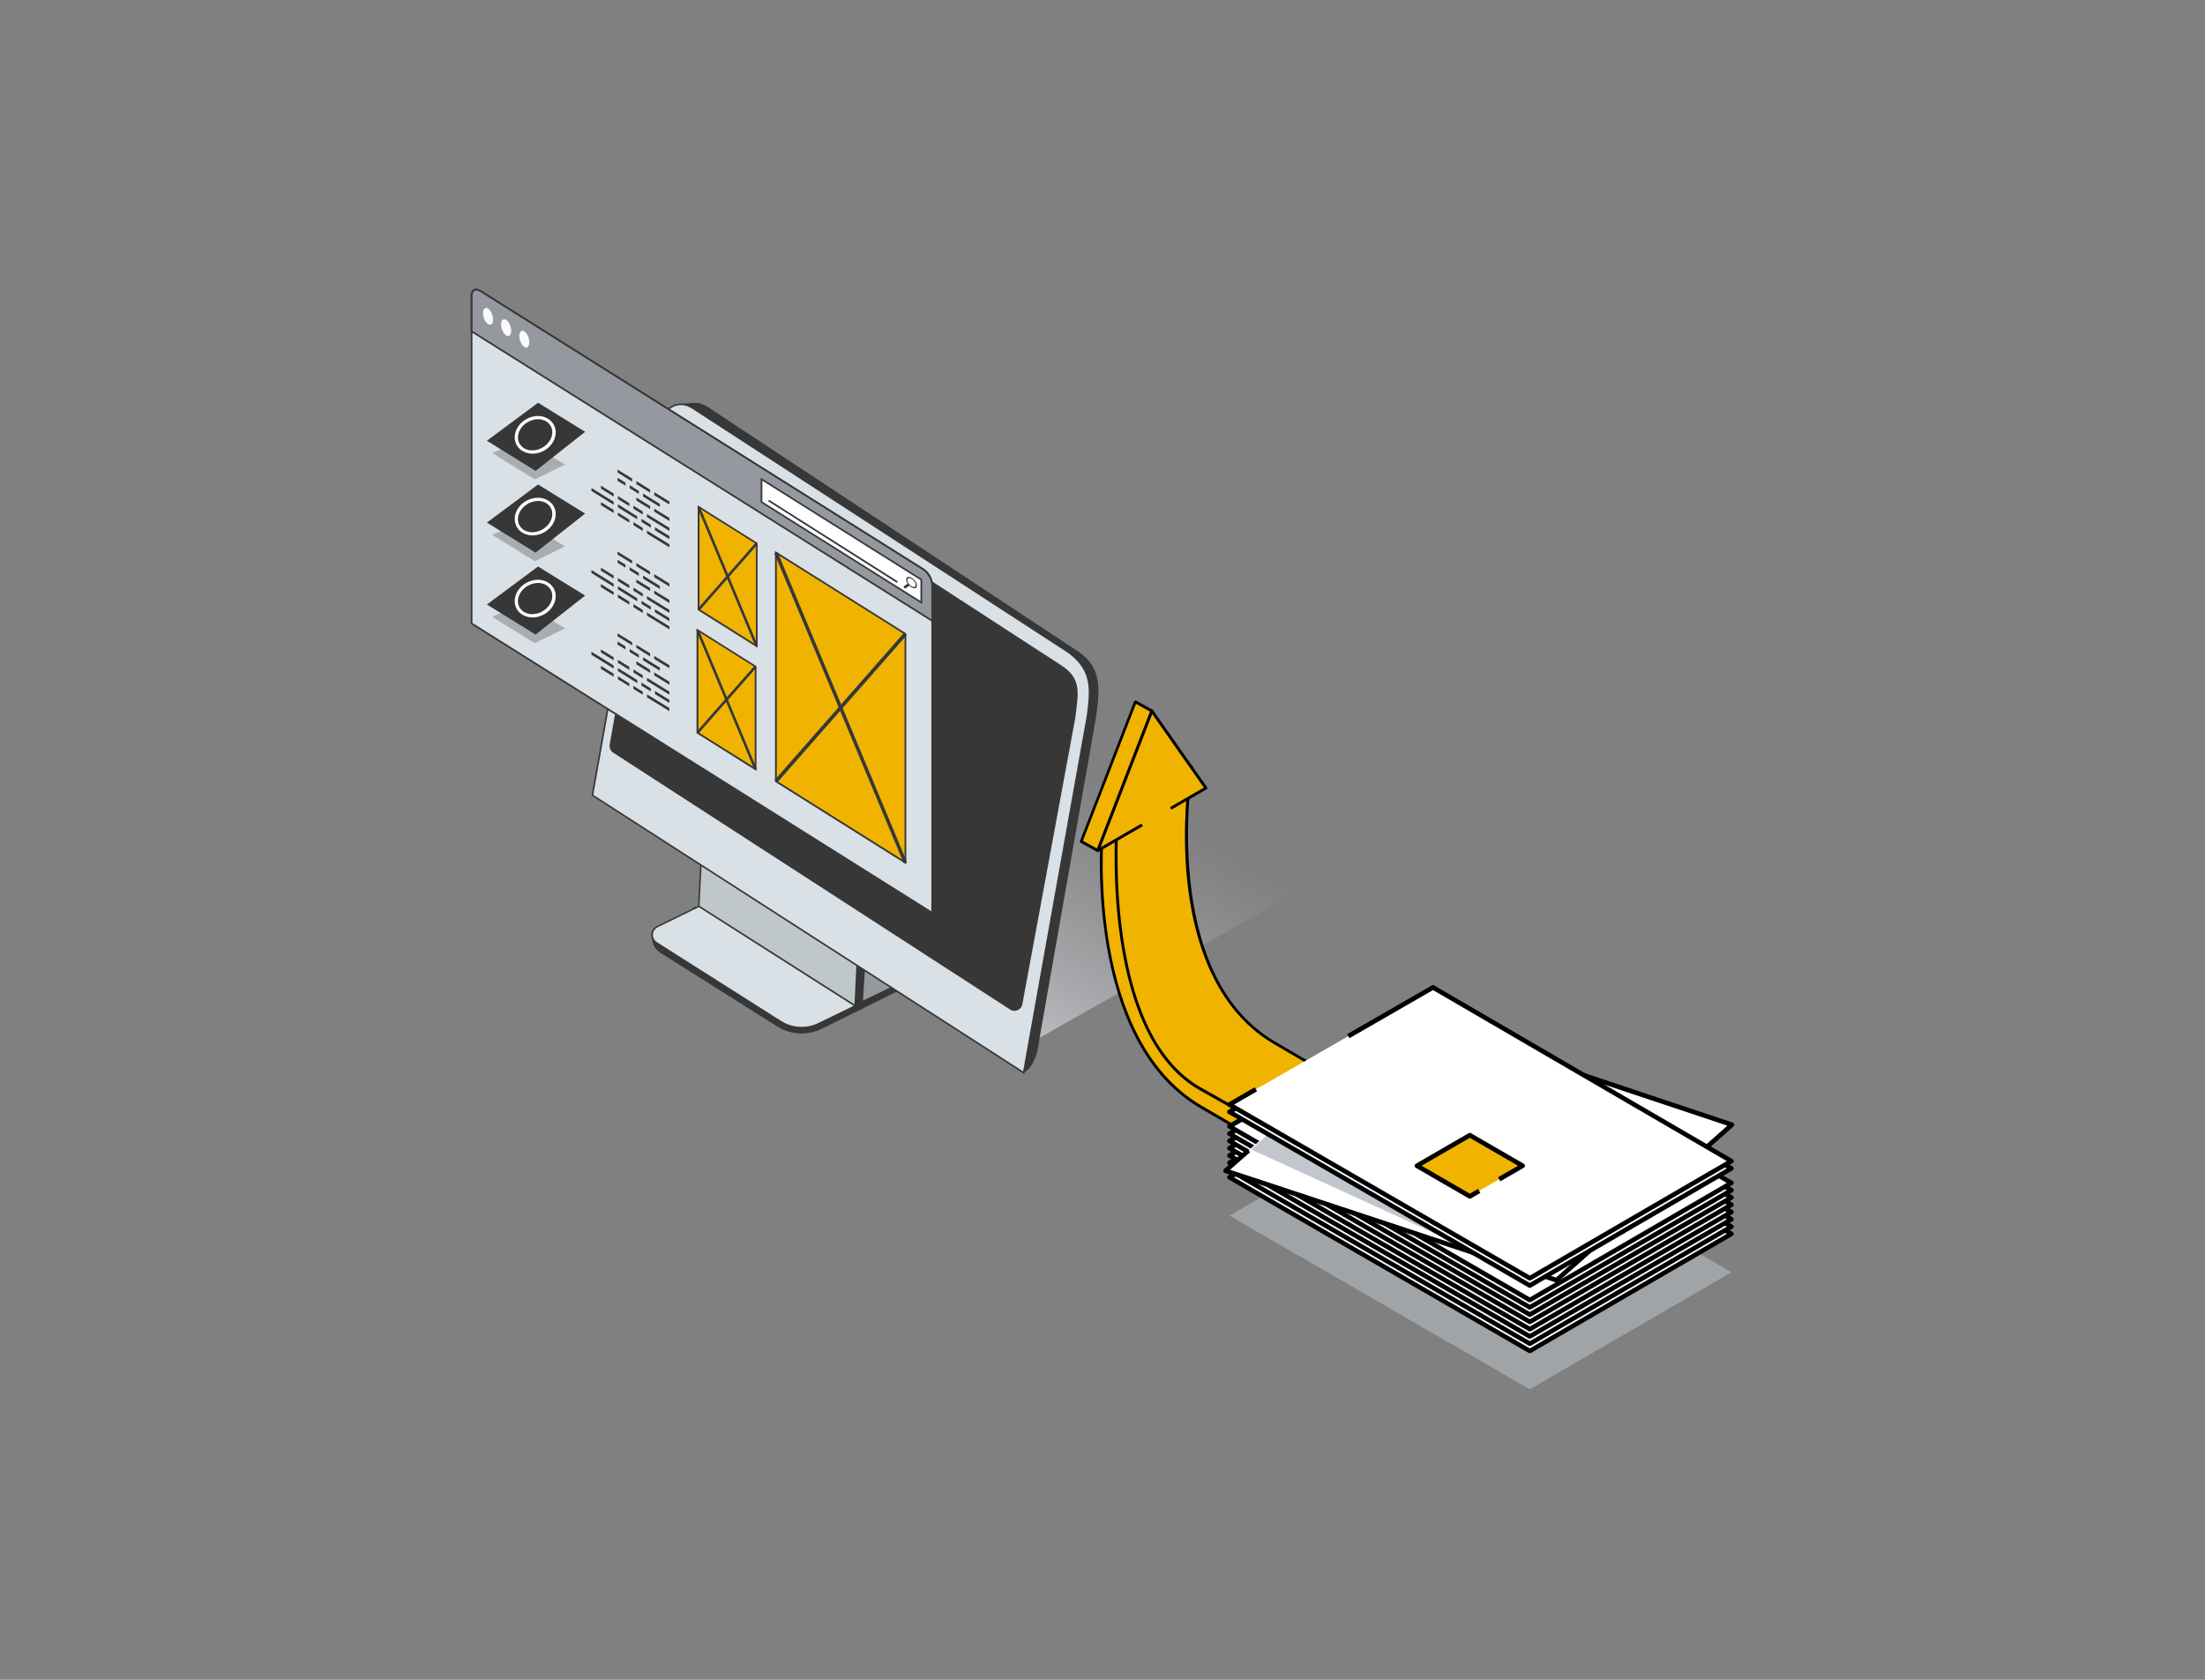 <svg width="1260" height="960" viewBox="0 0 1260 960" fill="none" xmlns="http://www.w3.org/2000/svg">
<rect x="0" y="0" width="1260" height="960" fill="#808080" stroke="none"/>
<g clip-path="url(#clip0_594_346)">
<path d="M367.107 472.702L568.779 602.223C571.585 603.859 575.105 603.91 577.911 602.223L757.442 500.559C763.411 497.083 763.462 488.394 757.442 484.918L558.626 357.288C555.821 355.652 552.351 355.652 549.545 357.288L367.107 457.061C361.087 460.537 361.036 469.226 367.005 472.753H367.107V472.702Z" fill="url(#paint0_linear_594_346)"/>
<path d="M394.605 522.997V524.326C394.35 528.006 396.187 531.533 399.299 533.527L465.826 575.491C473.733 580.551 482.916 581.522 491.232 577.229L522.863 561.486L518.782 560.003L516.894 559.748L394.605 522.997Z" fill="#373737"/>
<path d="M397.054 527.751L467.917 572.68C474.652 577.024 483.171 577.433 490.263 573.753L518.833 559.952L468.325 527.342L397.564 518.551C393.942 520.442 393.687 525.502 397.105 527.751H397.054Z" fill="#95999F"/>
<path d="M480.008 576.717C475.672 576.717 471.386 575.491 467.611 573.088L396.748 528.16C395.013 527.035 393.993 525.093 394.095 523.049C394.197 520.953 395.37 519.164 397.207 518.193H397.462L468.427 527.035L519.649 560.106L490.365 574.264C487.1 575.951 483.529 576.769 479.957 576.769H480.008V576.717ZM397.309 527.342L468.172 572.271C474.754 576.513 483.12 576.922 490.059 573.344L517.863 559.901L468.121 527.802L397.615 519.062C396.136 519.879 395.217 521.362 395.115 523.049C395.013 524.786 395.829 526.422 397.309 527.342Z" fill="#373737"/>
<path d="M400.523 518.704L492.661 537.616L495.11 539.405L492.865 576.411L470.06 587.707C461.744 592 451.745 591.54 443.888 586.48L377.361 544.516C374.249 542.523 372.412 539.047 372.616 535.316L400.523 518.653V518.704Z" fill="#373737"/>
<path d="M488.732 574.877L399.349 517.988L401.186 479.756L490.517 537.974L488.732 574.877Z" fill="#C0C7CB"/>
<path d="M489.14 575.695L398.89 518.193V517.937L400.829 478.938L401.492 479.398L491.028 537.718L489.191 575.695H489.14ZM399.808 517.733L488.273 574.06L490.007 538.178L401.594 480.573L399.757 517.682L399.808 517.733Z" fill="#373737"/>
<path d="M375.065 538.791L445.929 583.72C452.663 588.065 461.183 588.473 468.274 584.793L488.783 574.826L399.35 517.886L375.524 529.54C371.902 531.431 371.647 536.491 375.065 538.74V538.791Z" fill="#D9E0E6"/>
<path d="M458.02 587.809C453.683 587.809 449.398 586.582 445.622 584.18L374.759 539.251C373.024 538.127 372.004 536.185 372.106 534.14C372.208 532.044 373.382 530.255 375.218 529.284L399.298 517.528L489.65 575.031L468.427 585.356C465.162 587.042 461.591 587.86 458.02 587.86V587.809ZM375.32 538.434L446.184 583.362C452.765 587.605 461.132 588.013 468.07 584.436L487.814 574.826L399.298 518.448L375.728 530C374.198 530.818 373.177 532.3 373.126 534.089C373.024 535.827 373.841 537.462 375.32 538.382V538.434Z" fill="#373737"/>
<path d="M405.421 233.236L614.389 371.191C630.612 381.107 628.265 394.601 626.327 409.781L593.931 593.892C592.043 610.759 585.002 613.008 585.002 613.008L375.525 475.922C365.984 469.737 358.842 454.454 360.831 439.223L387.105 231.192C387.105 231.192 395.523 229.863 398.431 230.323C399.962 230.578 402.156 231.038 405.472 233.134V233.236H405.421Z" fill="#373737"/>
<path d="M338.537 454.454L374.963 249.541C376.545 237.223 383.024 230.067 390.472 231.141C392.207 231.396 394.044 232.061 395.829 233.236L607.654 370.884C625.153 381.618 623.367 394.396 621.378 409.577L584.951 613.059L338.537 454.454Z" fill="#D9E0E6"/>
<path d="M585.309 613.826L584.747 613.468L338.078 454.71V454.403L374.555 249.49C375.525 241.977 378.33 236.099 382.412 232.93C384.861 231.038 387.667 230.272 390.575 230.681C392.462 230.936 394.299 231.652 396.136 232.827L607.96 370.475C625.561 381.311 623.878 394.243 621.939 409.27V409.577L585.36 613.775H585.309V613.826ZM339.047 454.25L584.645 612.292L620.97 409.168C622.959 393.885 624.541 381.771 607.45 371.242L395.574 233.594C393.891 232.521 392.156 231.805 390.422 231.601C387.769 231.243 385.167 231.958 382.922 233.645C378.994 236.61 376.341 242.283 375.422 249.592L339.047 454.199V454.25Z" fill="#373737"/>
<path d="M350.373 430.125L577.248 576.973C579.952 578.711 583.574 577.177 584.186 574.008L614.491 410.088V409.833C616.225 395.981 618.164 387.854 606.43 380.238L391.799 240.801C388.636 238.756 384.861 239.37 382.412 241.619C381.188 242.743 380.32 244.277 380.065 246.066L348.383 425.524C348.077 427.313 348.843 429.153 350.373 430.125Z" fill="#373737"/>
<path d="M269.612 167.862V167.76C269.612 167.76 269.663 167.453 269.714 167.3C269.765 167.096 269.867 166.84 270.02 166.687C270.02 166.585 270.122 166.533 270.173 166.431C270.173 166.431 270.275 166.278 270.326 166.278C270.428 166.125 270.53 166.073 270.683 165.971C270.683 165.971 270.99 165.818 271.143 165.767C272.061 165.358 273.234 165.562 274.561 166.38L527.608 325.445C530.414 327.234 532.709 331.272 532.709 334.543V521.771L269.459 356.368V168.476C269.459 168.476 269.459 168.169 269.561 168.016V167.862H269.612Z" fill="#D9E0E6"/>
<path d="M533.22 522.588L532.454 522.128L269 356.572V167.964L269.102 167.709C269.102 167.709 269.204 167.351 269.255 167.198C269.306 166.942 269.459 166.738 269.561 166.482C269.612 166.329 269.714 166.226 269.765 166.124C269.765 166.124 269.867 165.971 269.969 165.92C270.071 165.766 270.224 165.664 270.377 165.562C270.582 165.409 270.735 165.306 270.939 165.255C272.061 164.795 273.388 165 274.816 165.92L527.863 324.984C530.822 326.824 533.22 331.118 533.22 334.491V522.639V522.588ZM269.969 356.01L532.199 520.799V334.491C532.199 331.425 530.006 327.489 527.353 325.802L274.306 166.738C273.183 166.022 272.112 165.818 271.347 166.175C271.194 166.175 271.092 166.278 270.99 166.329C270.888 166.431 270.786 166.482 270.735 166.584L270.633 166.687C270.633 166.687 270.531 166.84 270.48 166.891V166.993C270.48 166.993 270.224 167.3 270.173 167.504C270.173 167.607 270.071 167.709 270.071 167.811V168.067C270.071 168.067 270.02 168.271 269.969 168.424V356.01Z" fill="#373737"/>
<path d="M517.353 493.045L443.378 446.532V315.784L517.353 362.297V493.045Z" fill="#F0B400"/>
<path d="M517.863 493.914L442.868 446.788V314.864L517.863 361.991V493.914ZM443.888 446.225L516.894 492.074V362.553L443.888 316.653V446.225Z" fill="#373737"/>
<path d="M274.561 166.329L527.608 325.393C530.414 327.182 532.71 331.22 532.71 334.492V354.835L269.51 189.381V168.987C269.51 165.767 271.806 164.591 274.612 166.38L274.561 166.329Z" fill="#95999F"/>
<path d="M533.22 355.704L532.454 355.243L269 189.636V168.936C269 167.198 269.612 165.92 270.735 165.358C271.857 164.744 273.336 164.949 274.867 165.92L527.914 324.984C530.873 326.825 533.22 331.118 533.22 334.491V355.755V355.704ZM269.969 189.074L532.199 353.915V334.491C532.199 331.425 530.006 327.54 527.353 325.853L274.306 166.789C273.081 166.022 271.959 165.818 271.194 166.278C270.428 166.687 270.02 167.658 270.02 168.987V189.125H269.969V189.074Z" fill="#373737"/>
<path d="M526.485 344.305L435.164 286.905V273.871L526.485 331.271V344.305Z" fill="white"/>
<path d="M526.944 345.174L434.654 287.161V273.002L526.944 331.016V345.174ZM435.623 286.65L525.975 343.436V331.527L435.623 274.74V286.65Z" fill="#373737"/>
<path d="M299.61 189.381C301.192 190.403 302.467 193.163 302.467 195.617C302.467 198.07 301.192 199.246 299.61 198.224C298.029 197.201 296.753 194.441 296.753 191.988C296.753 189.534 298.029 188.359 299.61 189.381Z" fill="#FAFAFA"/>
<path d="M289.254 182.838C290.836 183.861 292.111 186.621 292.111 189.074C292.111 191.528 290.836 192.703 289.254 191.681C287.673 190.659 286.346 187.899 286.346 185.445C286.346 182.992 287.622 181.816 289.254 182.838Z" fill="#FAFAFA"/>
<path d="M278.898 176.347C280.479 177.369 281.754 180.13 281.754 182.583C281.754 185.036 280.479 186.212 278.898 185.19C277.316 184.167 276.041 181.407 276.041 178.954C276.041 176.5 277.316 175.325 278.898 176.347Z" fill="#FAFAFA"/>
<path d="M518.119 363.013L444.143 447.196L442.613 445.816L516.588 361.633L518.119 363.013Z" fill="#373737"/>
<path d="M518.272 492.687L516.435 493.352L442.459 316.142L444.296 315.478L518.272 492.687Z" fill="#373737"/>
<path d="M382.514 397.003L369.708 389.132V387.394L382.514 395.265V397.003Z" fill="#373737"/>
<path d="M367.31 387.649L361.954 384.327V382.589L367.31 385.912V387.649Z" fill="#373737"/>
<path d="M359.607 382.845L353.077 378.807V377.069L359.607 381.107V382.845Z" fill="#373737"/>
<path d="M350.679 377.376L343.383 372.878V371.14L350.679 375.638V377.376Z" fill="#373737"/>
<path d="M382.514 381.925L373.841 376.609V374.871L382.514 380.187V381.925Z" fill="#373737"/>
<path d="M371.494 375.127L363.637 370.271V368.533L371.494 373.389V375.127Z" fill="#373737"/>
<path d="M361.239 368.84L352.873 363.626V361.939L361.239 367.102V368.84Z" fill="#373737"/>
<path d="M382.514 401.706L374.249 396.645V394.907L382.514 399.968V401.706Z" fill="#373737"/>
<path d="M371.902 395.163L366.545 391.841V390.103L371.902 393.425V395.163Z" fill="#373737"/>
<path d="M364.147 390.409L353.077 383.509V381.771L364.147 388.672V390.409Z" fill="#373737"/>
<path d="M350.679 382.078L337.976 374.207V372.469L350.679 380.34V382.078Z" fill="#373737"/>
<path d="M377.055 383.305L367.464 377.376V375.638L377.055 381.567V383.305Z" fill="#373737"/>
<path d="M365.066 375.893L359.811 372.622V370.884L365.066 374.156V375.893Z" fill="#373737"/>
<path d="M357.413 371.14L352.873 368.38V366.642L357.413 369.402V371.14Z" fill="#373737"/>
<path d="M382.514 406.408L369.708 398.537V396.799L382.514 404.67V406.408Z" fill="#373737"/>
<path d="M367.31 397.054L361.954 393.732V391.994L367.31 395.316V397.054Z" fill="#373737"/>
<path d="M359.607 392.25L353.077 388.212V386.474L359.607 390.563V392.25Z" fill="#373737"/>
<path d="M350.679 386.781L343.383 382.283V380.545L350.679 385.043V386.781Z" fill="#373737"/>
<path d="M382.514 391.33L373.841 386.014V384.276L382.514 389.592V391.33Z" fill="#373737"/>
<path d="M371.494 384.531L363.637 379.676V377.938L371.494 382.794V384.531Z" fill="#373737"/>
<g opacity="0.3">
<path d="M322.824 265.54L305.58 273.974L281.245 258.946L299.305 251.024L322.824 265.54Z" fill="#373737"/>
</g>
<path d="M334.354 246.781L306.039 269.118L278.234 251.893L307.467 230.169L334.354 246.781Z" fill="#373737"/>
<path opacity="0.3" d="M334.354 246.832L278.234 251.944V251.893L334.354 246.73V246.832Z" fill="#373737"/>
<path opacity="0.3" d="M307.519 230.169L306.09 269.118L306.039 269.067L307.417 230.169H307.519Z" fill="#373737"/>
<path opacity="0.3" d="M297.213 255.522C297.978 257.362 299.458 258.793 301.549 259.662C302.672 260.122 303.845 260.377 305.07 260.428C307.161 260.531 309.355 260.122 311.447 259.202C317.314 256.595 320.579 250.768 318.691 246.168C317.926 244.328 316.447 242.897 314.355 242.028C311.447 240.852 307.825 241.005 304.406 242.488C298.539 245.094 295.274 250.921 297.162 255.522H297.213ZM304.866 243.305C306.804 242.437 308.896 242.028 310.835 242.13C311.957 242.13 313.028 242.437 313.998 242.794C315.783 243.51 317.11 244.788 317.773 246.372C319.508 250.512 316.447 255.828 310.988 258.282C307.876 259.662 304.457 259.815 301.805 258.742C300.019 258.026 298.692 256.799 298.029 255.164C296.295 251.024 299.356 245.708 304.815 243.254H304.866V243.305Z" fill="#373737"/>
<path d="M295.58 254.908C296.907 256.902 299.049 258.333 301.6 258.946C302.264 259.099 302.927 259.202 303.641 259.253C306.345 259.406 309.151 258.639 311.6 257.106C317.212 253.528 319.201 246.781 316.038 242.079C314.712 240.085 312.569 238.654 310.018 238.041C306.753 237.274 303.131 238.041 300.07 239.932C294.458 243.51 292.468 250.257 295.631 254.959H295.58V254.908ZM301.141 241.465C303.233 240.136 305.682 239.472 307.978 239.574C308.539 239.574 309.1 239.676 309.661 239.83C311.702 240.29 313.385 241.414 314.406 242.999C317.008 246.883 315.222 252.506 310.426 255.522C307.773 257.208 304.661 257.771 301.906 257.157C299.866 256.697 298.182 255.573 297.162 253.988C294.56 250.104 296.346 244.481 301.141 241.465Z" fill="white"/>
<path d="M382.514 350.286L369.708 342.414V340.676L382.514 348.548V350.286Z" fill="#373737"/>
<path d="M367.31 340.932L361.954 337.61V335.872L367.31 339.194V340.932Z" fill="#373737"/>
<path d="M359.607 336.127L353.077 332.089V330.351L359.607 334.389V336.127Z" fill="#373737"/>
<path d="M350.679 330.658L343.383 326.16V324.422L350.679 328.92V330.658Z" fill="#373737"/>
<path d="M382.514 335.207L373.841 329.891V328.154L382.514 333.469V335.207Z" fill="#373737"/>
<path d="M371.494 328.409L363.637 323.553V321.816L371.494 326.671V328.409Z" fill="#373737"/>
<path d="M361.239 322.071L352.873 316.909V315.222L361.239 320.384V322.071Z" fill="#373737"/>
<path d="M382.514 354.988L374.249 349.928V348.19L382.514 353.25V354.988Z" fill="#373737"/>
<path d="M371.902 348.446L366.545 345.123V343.385L371.902 346.708V348.446Z" fill="#373737"/>
<path d="M364.147 343.641L353.077 336.792V335.054L364.147 341.954V343.641Z" fill="#373737"/>
<path d="M350.679 335.361L337.976 327.489V325.751L350.679 333.623V335.361Z" fill="#373737"/>
<path d="M377.055 336.587L367.464 330.658V328.92L377.055 334.849V336.587Z" fill="#373737"/>
<path d="M365.066 329.176L359.811 325.905V324.167L365.066 327.438V329.176Z" fill="#373737"/>
<path d="M357.413 324.422L352.873 321.611V319.924L357.413 322.684V324.422Z" fill="#373737"/>
<path d="M382.514 359.69L369.708 351.819V350.081L382.514 357.953V359.69Z" fill="#373737"/>
<path d="M367.31 350.337L361.954 347.014V345.276L367.31 348.599V350.337Z" fill="#373737"/>
<path d="M359.607 345.532L353.077 341.494V339.756L359.607 343.845V345.532Z" fill="#373737"/>
<path d="M350.679 340.063L343.383 335.565V333.827L350.679 338.325V340.063Z" fill="#373737"/>
<path d="M382.514 344.612L373.841 339.296V337.558L382.514 342.874V344.612Z" fill="#373737"/>
<path d="M371.494 337.814L363.637 332.958V331.22L371.494 336.076V337.814Z" fill="#373737"/>
<path opacity="0.3" d="M322.824 312.257L305.58 320.691L281.245 305.664L299.305 297.741L322.824 312.257Z" fill="#373737"/>
<path d="M334.354 293.499L306.039 315.835L278.234 298.661L307.467 276.887L334.354 293.499Z" fill="#373737"/>
<path opacity="0.3" d="M334.354 293.55L278.234 298.661V298.61L334.354 293.448V293.55Z" fill="#373737"/>
<path opacity="0.3" d="M307.519 276.887L306.09 315.835L306.039 315.784L307.417 276.887H307.519Z" fill="#373737"/>
<path opacity="0.3" d="M297.213 302.239C297.978 304.079 299.458 305.51 301.549 306.379C302.672 306.839 303.845 307.095 305.07 307.146C307.161 307.248 309.355 306.839 311.447 305.919C317.314 303.313 320.579 297.486 318.691 292.885C317.926 291.045 316.447 289.614 314.355 288.745C311.447 287.57 307.825 287.723 304.406 289.205C298.539 291.812 295.274 297.639 297.162 302.239H297.213ZM304.866 290.023C306.804 289.154 308.896 288.796 310.835 288.848C311.957 288.848 313.028 289.154 313.998 289.512C315.783 290.228 317.11 291.454 317.773 293.09C319.508 297.23 316.447 302.546 310.988 304.999C307.876 306.379 304.457 306.533 301.805 305.459C300.019 304.744 298.692 303.517 298.029 301.881C296.295 297.741 299.356 292.425 304.815 289.972H304.866V290.023Z" fill="#373737"/>
<path d="M295.58 301.626C296.907 303.619 299.049 305.05 301.6 305.664C302.264 305.817 302.927 305.919 303.641 305.97C306.345 306.124 309.151 305.357 311.6 303.824C317.212 300.246 319.201 293.499 316.038 288.796C314.712 286.803 312.569 285.372 310.018 284.758C306.753 283.992 303.131 284.758 300.07 286.598C294.458 290.176 292.468 296.923 295.631 301.626H295.58ZM301.141 288.183C303.233 286.854 305.682 286.19 307.978 286.292C308.539 286.292 309.1 286.394 309.661 286.547C311.702 287.007 313.385 288.132 314.406 289.716C317.008 293.601 315.222 299.223 310.426 302.29C307.773 303.977 304.661 304.539 301.906 303.926C299.866 303.466 298.182 302.341 297.162 300.757C294.56 296.872 296.346 291.25 301.141 288.234V288.183Z" fill="white"/>
<path d="M382.514 303.415L369.708 295.543V293.806L382.514 301.677V303.415Z" fill="#373737"/>
<path d="M367.31 294.061L361.954 290.739V289.001L367.31 292.323V294.061Z" fill="#373737"/>
<path d="M359.607 289.256L353.077 285.218V283.481L359.607 287.57V289.256Z" fill="#373737"/>
<path d="M350.679 283.787L343.383 279.289V277.552L350.679 282.049V283.787Z" fill="#373737"/>
<path d="M382.514 288.336L373.841 283.021V281.283L382.514 286.599V288.336Z" fill="#373737"/>
<path d="M371.494 281.538L363.637 276.683V274.945L371.494 279.8V281.538Z" fill="#373737"/>
<path d="M361.239 275.251L352.873 270.038V268.351L361.239 273.514V275.251Z" fill="#373737"/>
<path d="M382.514 308.117L374.249 303.057V301.319L382.514 306.379V308.117Z" fill="#373737"/>
<path d="M371.902 301.575L366.545 298.252V296.515L371.902 299.837V301.575Z" fill="#373737"/>
<path d="M364.147 296.821L353.077 289.921V288.183L364.147 295.083V296.821Z" fill="#373737"/>
<path d="M350.679 288.49L337.976 280.618V278.88L350.679 286.752V288.49Z" fill="#373737"/>
<path d="M377.055 289.716L367.464 283.787V282.049L377.055 287.979V289.716Z" fill="#373737"/>
<path d="M365.066 282.305L359.811 279.034V277.296L365.066 280.567V282.305Z" fill="#373737"/>
<path d="M357.413 277.551L352.873 274.791V273.053L357.413 275.814V277.551Z" fill="#373737"/>
<path d="M382.514 312.82L369.708 304.948V303.21L382.514 311.082V312.82Z" fill="#373737"/>
<path d="M367.31 303.466L361.954 300.143V298.406L367.31 301.728V303.466Z" fill="#373737"/>
<path d="M359.607 298.661L353.077 294.623V292.937L359.607 296.974V298.661Z" fill="#373737"/>
<path d="M350.679 293.192L343.383 288.694V286.956L350.679 291.454V293.192Z" fill="#373737"/>
<path d="M382.514 297.741L373.841 292.425V290.688L382.514 296.003V297.741Z" fill="#373737"/>
<path d="M371.494 290.943L363.637 286.087V284.349L371.494 289.205V290.943Z" fill="#373737"/>
<path opacity="0.3" d="M322.824 359.128L305.58 367.562L281.245 352.535L299.305 344.612L322.824 359.128Z" fill="#373737"/>
<path d="M334.354 340.37L306.039 362.655L278.234 345.481L307.467 323.758L334.354 340.37Z" fill="#373737"/>
<path opacity="0.3" d="M334.354 340.421L278.234 345.532V345.481L334.354 340.318V340.421Z" fill="#373737"/>
<path opacity="0.3" d="M307.519 323.758L306.09 362.706L306.039 362.655L307.417 323.758H307.519Z" fill="#373737"/>
<path opacity="0.3" d="M297.213 349.11C297.978 350.95 299.458 352.381 301.549 353.25C302.672 353.71 303.845 353.966 305.07 354.017C307.161 354.119 309.355 353.71 311.447 352.79C317.314 350.183 320.579 344.357 318.691 339.756C317.926 337.916 316.447 336.485 314.355 335.616C311.447 334.441 307.825 334.594 304.406 336.076C298.539 338.683 295.274 344.51 297.162 349.11H297.213ZM304.866 336.894C306.804 336.025 308.896 335.667 310.835 335.718C311.957 335.718 313.028 336.025 313.998 336.383C315.783 337.098 317.11 338.376 317.773 339.961C319.508 344.101 316.447 349.417 310.988 351.87C307.876 353.25 304.457 353.404 301.805 352.33C300.019 351.615 298.692 350.388 298.029 348.752C296.295 344.612 299.356 339.296 304.815 336.843H304.866V336.894Z" fill="#373737"/>
<path d="M295.58 348.497C296.907 350.49 299.049 351.921 301.6 352.535C302.264 352.688 302.927 352.79 303.641 352.841C306.345 352.995 309.151 352.228 311.6 350.694C317.212 347.117 319.201 340.37 316.038 335.667C314.712 333.674 312.569 332.243 310.018 331.629C306.753 330.863 303.131 331.629 300.07 333.52C294.458 337.098 292.468 343.794 295.631 348.548H295.58V348.497ZM301.141 335.054C303.233 333.725 305.682 333.06 307.978 333.163C308.539 333.163 309.1 333.265 309.661 333.418C311.702 333.878 313.385 335.003 314.406 336.587C317.008 340.472 315.222 346.094 310.426 349.11C307.773 350.797 304.661 351.359 301.906 350.746C299.866 350.286 298.182 349.161 297.162 347.577C294.56 343.692 296.346 338.069 301.141 335.054Z" fill="white"/>
<path d="M516.435 335.003C516.435 335.003 516.282 335.514 516.588 335.872C516.843 336.229 517.251 336.383 517.455 336.229L519.649 334.747C520.975 336.025 522.557 336.536 523.424 335.974C524.393 335.309 524.087 333.418 522.71 331.731C521.332 330.045 519.394 329.227 518.373 329.942C517.506 330.556 517.659 332.038 518.629 333.572L516.435 335.054V335.003ZM519.496 333.878C518.424 332.6 518.169 331.067 518.935 330.556C519.7 330.045 521.23 330.658 522.302 331.987C523.373 333.316 523.628 334.798 522.863 335.309C522.098 335.82 520.567 335.207 519.496 333.878Z" fill="#373737"/>
<path d="M513.017 332.243L512.507 333.112L438.939 286.445L439.45 285.627L513.017 332.243Z" fill="#373737"/>
<path d="M431.746 380.954V439.632L398.534 418.726V360.048L431.746 380.954Z" fill="#F0B400"/>
<path d="M432.256 440.552L398.023 419.033V359.179L432.256 380.698V440.552ZM399.044 418.471L431.287 438.712V381.209L399.095 360.968V418.471H399.044Z" fill="#373737"/>
<path d="M432.307 381.465L399.095 419.237L397.972 418.215L431.185 380.443L432.307 381.465Z" fill="#373737"/>
<path d="M432.46 439.376L431.083 439.887L397.87 360.355L399.248 359.793L432.46 439.376Z" fill="#373737"/>
<path d="M432.409 310.571V369.249L399.197 348.394V289.716L432.409 310.571Z" fill="#F0B400"/>
<path d="M432.919 370.169L398.687 348.65V288.796L432.919 310.315V370.169ZM399.707 348.088L431.95 368.329V310.826L399.707 290.585V348.088Z" fill="#373737"/>
<path d="M432.971 311.082L399.758 348.906L398.636 347.883L431.848 310.059L432.971 311.082Z" fill="#373737"/>
<path d="M433.072 368.993L431.695 369.504L398.482 289.972L399.86 289.461L433.072 368.993Z" fill="#373737"/>
<path d="M672.14 447.145C672.14 447.145 660.559 565.933 727.953 605.801C787.542 641.069 851.518 675.775 851.518 675.775L807.337 700.207C807.337 700.207 745.452 667.546 685.813 632.278C618.419 592.409 630 473.622 630 473.622L672.14 447.145Z" fill="#F0B400"/>
<path d="M629.184 473.571C629.082 474.747 618.317 593.329 685.405 633.044C744.33 667.904 806.316 700.667 806.929 700.974C807.031 701.025 807.184 701.076 807.337 701.076C807.49 701.076 807.592 701.076 807.745 700.974L851.926 676.542C851.926 676.542 852.334 676.133 852.334 675.826C852.334 675.519 852.181 675.264 851.875 675.111C851.212 674.753 787.287 639.996 728.362 605.188C662.192 566.035 672.804 448.525 672.957 447.35C672.957 447.043 672.855 446.736 672.548 446.532C672.293 446.379 671.936 446.379 671.681 446.532L629.541 473.009C629.541 473.009 629.184 473.366 629.133 473.622H629.184V473.571ZM630.765 474.133L671.12 448.73C670.049 463.348 664.794 569.408 727.494 606.517C781.726 638.616 840.192 670.561 849.732 675.775L807.286 699.287C801.878 696.425 742.647 664.99 686.221 631.613C621.99 593.636 630.102 481.851 630.765 474.184V474.133Z" fill="black"/>
<path d="M851.467 675.775L807.337 700.207V690.189L851.467 665.706V675.775Z" fill="#F0B400"/>
<path d="M806.47 690.189V700.207C806.47 700.514 806.623 700.769 806.878 700.923C807.031 701.025 807.133 701.025 807.286 701.025C807.439 701.025 807.541 701.025 807.694 700.923L851.875 676.491C851.875 676.491 852.283 676.082 852.283 675.775V665.757C852.283 665.45 852.13 665.195 851.875 665.041C851.62 664.888 851.314 664.888 851.059 665.041L806.878 689.473C806.878 689.473 806.47 689.882 806.47 690.189ZM808.153 690.7L850.651 667.188V675.315L808.153 698.827V690.7Z" fill="black"/>
<path d="M680.762 438.047C680.762 438.047 660.56 555.914 727.954 595.783C787.542 631.051 851.518 665.757 851.518 665.757L807.337 690.189C807.337 690.189 745.708 657.068 685.813 622.259C624.847 586.838 638.622 464.524 638.622 464.524L680.762 438.047Z" fill="#F0B400"/>
<path d="M637.806 464.422C637.704 465.648 626.633 589.649 685.405 622.975C744.943 656.761 806.317 690.547 806.929 690.905C807.031 690.956 807.184 691.007 807.337 691.007C807.49 691.007 807.592 691.007 807.745 690.905L851.926 666.472C851.926 666.472 852.334 666.064 852.334 665.757C852.334 665.45 852.181 665.195 851.875 665.041C851.212 664.684 787.287 629.926 728.362 595.118C662.243 556.017 681.375 439.427 681.579 438.252C681.63 437.945 681.477 437.587 681.222 437.434C680.967 437.229 680.609 437.229 680.303 437.434L638.163 463.911C638.163 463.911 637.806 464.268 637.755 464.524V464.422H637.806ZM639.438 464.984L679.691 439.683C678.671 446.634 675.406 472.651 678.263 501.99C681.375 533.629 692.394 575.695 727.545 596.447C781.777 628.546 840.243 660.492 849.783 665.706L807.337 689.218C801.929 686.202 743.259 653.847 686.221 621.493C630.051 589.649 638.775 472.804 639.438 464.984Z" fill="black"/>
<path d="M648.723 401.092L658.161 406.255L679.589 445.101L648.723 462.99L627.245 486.043L617.807 480.88L633.265 440.961L648.723 401.092Z" fill="#F0B400"/>
<path d="M617.042 480.573C616.888 480.982 617.042 481.391 617.399 481.596L626.888 486.809C626.888 486.809 627.143 486.911 627.296 486.911C627.5 486.911 627.755 486.809 627.908 486.656L649.285 463.706L680.099 445.919C680.507 445.714 680.609 445.203 680.405 444.794L658.978 405.948C658.978 405.948 658.774 405.692 658.672 405.641L649.234 400.428C649.234 400.428 648.774 400.274 648.57 400.377C648.366 400.479 648.162 400.632 648.06 400.837L617.144 480.625H617.042V480.573ZM618.827 480.471L649.132 402.268L657.549 406.868L678.467 444.794L648.264 462.275C648.264 462.275 648.111 462.377 648.06 462.428L627.041 485.02L618.776 480.471H618.827Z" fill="black"/>
<path d="M658.162 406.255L673.62 428.285L689.078 450.314L658.162 468.204L627.245 486.043L642.703 446.174L658.162 406.255Z" fill="#F0B400"/>
<path d="M657.396 405.948C657.498 405.641 657.753 405.437 658.059 405.437C658.365 405.437 658.672 405.539 658.825 405.795L689.741 449.854C689.741 449.854 689.945 450.263 689.894 450.519C689.843 450.774 689.69 450.928 689.486 451.081L669.436 462.684L668.62 461.253L687.905 450.11L658.417 408.095L628.928 484.202L652.243 470.709L653.06 472.14L627.704 486.809C627.704 486.809 627.449 486.911 627.296 486.911C627.092 486.911 626.888 486.86 626.735 486.707C626.48 486.451 626.377 486.094 626.48 485.787L657.396 405.999V405.948Z" fill="black"/>
<g opacity="0.5">
<path d="M989.367 727.093L874.17 794L702.547 694.738L818.867 627.831L989.367 727.093Z" fill="#C2C7CD"/>
</g>
<path d="M989.367 705.165L874.17 772.072L702.547 672.81L818.867 605.903L989.367 705.165Z" fill="white"/>
<path d="M701.883 671.686L716.985 662.997L718.311 665.297L705.2 672.862L874.17 770.59L986.714 705.165L818.867 607.437L771.114 634.935L769.788 632.635L818.203 604.779C818.612 604.523 819.122 604.523 819.53 604.779L990.03 704.041C990.439 704.296 990.694 704.705 990.694 705.165C990.694 705.625 990.439 706.085 990.03 706.29L874.833 773.197C874.833 773.197 874.374 773.35 874.17 773.35C873.966 773.35 873.71 773.299 873.506 773.197L701.883 673.935C701.475 673.679 701.22 673.27 701.22 672.81C701.22 672.35 701.475 671.89 701.883 671.686Z" fill="black"/>
<path d="M989.367 700.974L874.17 767.932L702.547 668.67L818.867 601.763L989.367 700.974Z" fill="white"/>
<path d="M701.883 667.546L716.985 658.857L718.311 661.157L705.2 668.721L874.17 766.45L986.714 701.025L818.867 603.296L771.114 630.795L769.788 628.495L818.203 600.639C818.612 600.383 819.122 600.383 819.53 600.639L990.03 699.9C990.439 700.156 990.694 700.565 990.694 701.025C990.694 701.485 990.439 701.945 990.03 702.149L874.833 769.057C874.833 769.057 874.374 769.261 874.17 769.261C873.966 769.261 873.71 769.21 873.506 769.057L701.883 669.795C701.475 669.539 701.22 669.13 701.22 668.67C701.22 668.21 701.475 667.75 701.883 667.546Z" fill="black"/>
<path d="M989.367 696.834L874.17 763.741L702.547 664.53L818.867 597.572L989.367 696.834Z" fill="white"/>
<path d="M701.883 663.354L716.985 654.665L718.311 656.965L705.2 664.53L874.17 762.259L986.714 696.834L818.867 599.105L771.114 626.604L769.788 624.304L818.203 596.447C818.612 596.192 819.122 596.192 819.53 596.447L990.03 695.709C990.439 695.965 990.694 696.374 990.694 696.834C990.694 697.294 990.439 697.754 990.03 697.958L874.833 764.917C874.833 764.917 874.374 765.07 874.17 765.07C873.966 765.07 873.71 765.019 873.506 764.917L701.883 665.655C701.475 665.399 701.22 664.99 701.22 664.53C701.22 664.07 701.475 663.61 701.883 663.406V663.354Z" fill="black"/>
<path d="M989.367 692.694L874.17 759.601L702.547 660.339L818.867 593.432L989.367 692.694Z" fill="white"/>
<path d="M701.883 659.214L716.985 650.525L718.311 652.825L705.2 660.39L874.17 758.119L986.714 692.694L818.867 594.965L771.114 622.464L769.788 620.164L818.203 592.307C818.612 592.051 819.122 592.051 819.53 592.307L990.03 691.569C990.439 691.825 990.694 692.233 990.694 692.694C990.694 693.154 990.439 693.614 990.03 693.818L874.833 760.776C874.833 760.776 874.374 760.93 874.17 760.93C873.966 760.93 873.71 760.879 873.506 760.776L701.883 661.514C701.475 661.259 701.22 660.85 701.22 660.39C701.22 659.93 701.475 659.47 701.883 659.265V659.214Z" fill="black"/>
<path d="M989.367 688.502L874.17 755.461L702.547 656.199L818.867 589.24L989.367 688.502Z" fill="white"/>
<path d="M701.883 655.023L716.985 646.334L718.311 648.634L705.2 656.199L874.17 753.927L986.714 688.502L818.867 590.774L771.114 618.273L769.788 615.973L818.203 588.116C818.612 587.86 819.122 587.86 819.53 588.116L990.03 687.378C990.439 687.633 990.694 688.042 990.694 688.502C990.694 688.962 990.439 689.422 990.03 689.627L874.833 756.585C874.833 756.585 874.374 756.738 874.17 756.738C873.966 756.738 873.71 756.687 873.506 756.585L701.883 657.323C701.475 657.068 701.22 656.659 701.22 656.199C701.22 655.739 701.475 655.279 701.883 655.074V655.023Z" fill="black"/>
<path d="M989.367 684.362L874.17 751.269L702.547 652.058L818.867 585.1L989.367 684.362Z" fill="white"/>
<path d="M701.883 650.883L716.985 642.194L718.311 644.494L705.2 652.058L874.17 749.787L986.714 684.362L818.867 586.633L771.114 614.132L769.788 611.832L818.203 583.976C818.612 583.72 819.122 583.72 819.53 583.976L990.03 683.238C990.439 683.493 990.694 683.902 990.694 684.362C990.694 684.822 990.439 685.282 990.03 685.487L874.833 752.445C874.833 752.445 874.374 752.649 874.17 752.649C873.966 752.649 873.71 752.598 873.506 752.445L701.883 653.183C701.475 652.927 701.22 652.518 701.22 652.058C701.22 651.598 701.475 651.138 701.883 650.934V650.883Z" fill="black"/>
<path d="M989.367 680.171L874.17 747.129L702.547 647.867L818.867 580.96L989.367 680.171Z" fill="white"/>
<path d="M701.883 646.743L716.985 638.053L718.311 640.354L705.2 647.918L874.17 745.647L986.714 680.222L818.867 582.493L771.114 609.992L769.788 607.692L818.203 579.835C818.612 579.58 819.122 579.58 819.53 579.835L990.03 679.097C990.439 679.353 990.694 679.762 990.694 680.222C990.694 680.682 990.439 681.142 990.03 681.346L874.833 748.305C874.833 748.305 874.374 748.509 874.17 748.509C873.966 748.509 873.71 748.458 873.506 748.305L701.883 649.043C701.475 648.787 701.22 648.378 701.22 647.918C701.22 647.458 701.475 646.998 701.883 646.794V646.743Z" fill="black"/>
<path d="M989.367 676.031L874.17 742.989L702.547 643.727L818.867 576.769L989.367 676.031Z" fill="white"/>
<path d="M701.883 642.551L716.985 633.862L718.311 636.162L705.2 643.727L874.17 741.456L986.714 676.031L818.867 578.302L771.114 605.801L769.788 603.501L818.203 575.644C818.612 575.389 819.122 575.389 819.53 575.644L990.03 674.906C990.439 675.162 990.694 675.571 990.694 676.031C990.694 676.491 990.439 676.951 990.03 677.155L874.833 744.113C874.833 744.113 874.374 744.267 874.17 744.267C873.966 744.267 873.71 744.216 873.506 744.113L701.883 644.851C701.475 644.596 701.22 644.187 701.22 643.727C701.22 643.267 701.475 642.807 701.883 642.602V642.551Z" fill="black"/>
<path d="M989.674 642.756L889.424 731.591L700.302 669.028L801.674 579.989L989.674 642.756Z" fill="white"/>
<path d="M831.519 710.225L715.046 656.965L723.719 648.992L831.519 710.225Z" fill="#C2C7CD"/>
<path d="M712.597 656.505L714.332 658.499L702.904 668.517L889.118 730.108L987.072 643.318L801.98 581.522L760.35 618.068L758.615 616.075L800.807 579.018C801.164 578.711 801.674 578.609 802.082 578.762L990.082 641.529C990.541 641.682 990.847 642.04 990.949 642.5C991.051 642.96 990.898 643.42 990.541 643.778L890.291 732.613C890.291 732.613 889.73 732.971 889.424 732.971C889.271 732.971 889.169 732.971 889.016 732.92L699.894 670.357C699.435 670.204 699.129 669.846 699.027 669.386C698.925 668.926 699.078 668.415 699.435 668.108L712.597 656.556V656.505Z" fill="black"/>
<path d="M989.367 667.699L874.17 734.657L702.547 635.395L818.867 568.488L989.367 667.699Z" fill="white"/>
<path d="M701.883 634.271L716.985 625.582L718.311 627.882L705.2 635.447L874.17 733.175L986.714 667.75L818.867 570.022L771.114 597.521L769.788 595.22L818.203 567.364C818.612 567.108 819.122 567.108 819.53 567.364L990.03 666.626C990.439 666.881 990.694 667.29 990.694 667.75C990.694 668.21 990.439 668.67 990.03 668.875L874.833 735.833C874.833 735.833 874.374 736.038 874.17 736.038C873.966 736.038 873.71 735.986 873.506 735.833L701.883 636.571C701.475 636.316 701.22 635.907 701.22 635.447C701.22 634.987 701.475 634.527 701.883 634.322V634.271Z" fill="black"/>
<path d="M989.367 663.559L874.17 730.466L702.547 631.255L818.867 564.297L989.367 663.559Z" fill="white"/>
<path d="M701.883 630.08L716.985 621.39L718.311 623.691L705.2 631.255L874.17 728.984L986.714 663.559L818.867 565.83L771.114 593.329L769.788 591.029L818.203 563.172C818.612 562.917 819.122 562.917 819.53 563.172L990.03 662.434C990.439 662.69 990.694 663.099 990.694 663.559C990.694 664.019 990.439 664.479 990.03 664.683L874.833 731.642C874.833 731.642 874.374 731.795 874.17 731.795C873.966 731.795 873.71 731.744 873.506 731.642L701.883 632.38C701.475 632.124 701.22 631.715 701.22 631.255C701.22 630.795 701.475 630.335 701.883 630.131V630.08Z" fill="black"/>
<path d="M845.141 651.803L854.834 657.425L870.037 666.217L851.62 676.9L846.467 679.864L844.069 681.244L839.835 683.698L809.684 666.217L839.835 648.736L845.141 651.803Z" fill="#F0B400"/>
<path d="M809.021 665.092L839.223 647.612C839.631 647.356 840.141 647.356 840.549 647.612L870.752 665.092C871.16 665.348 871.415 665.757 871.415 666.217C871.415 666.677 871.16 667.137 870.752 667.341L857.334 675.111L856.008 672.81L867.436 666.217L839.886 650.27L812.337 666.217L839.886 682.164L844.58 679.455L845.906 681.755L840.549 684.873C840.549 684.873 840.141 685.027 839.886 685.027C839.631 685.027 839.427 684.975 839.223 684.873L809.021 667.392C808.612 667.137 808.357 666.728 808.357 666.268C808.357 665.808 808.612 665.348 809.021 665.143V665.092Z" fill="black"/>
</g>
<defs>
<linearGradient id="paint0_linear_594_346" x1="502.915" y1="581.829" x2="594.647" y2="423.169" gradientUnits="userSpaceOnUse">
<stop stop-color="#CACDD1"/>
<stop offset="1" stop-color="#B0B0B6" stop-opacity="0"/>
</linearGradient>
<clipPath id="clip0_594_346">
<rect width="722" height="629" fill="white" transform="translate(269 165)"/>
</clipPath>
</defs>
</svg>
